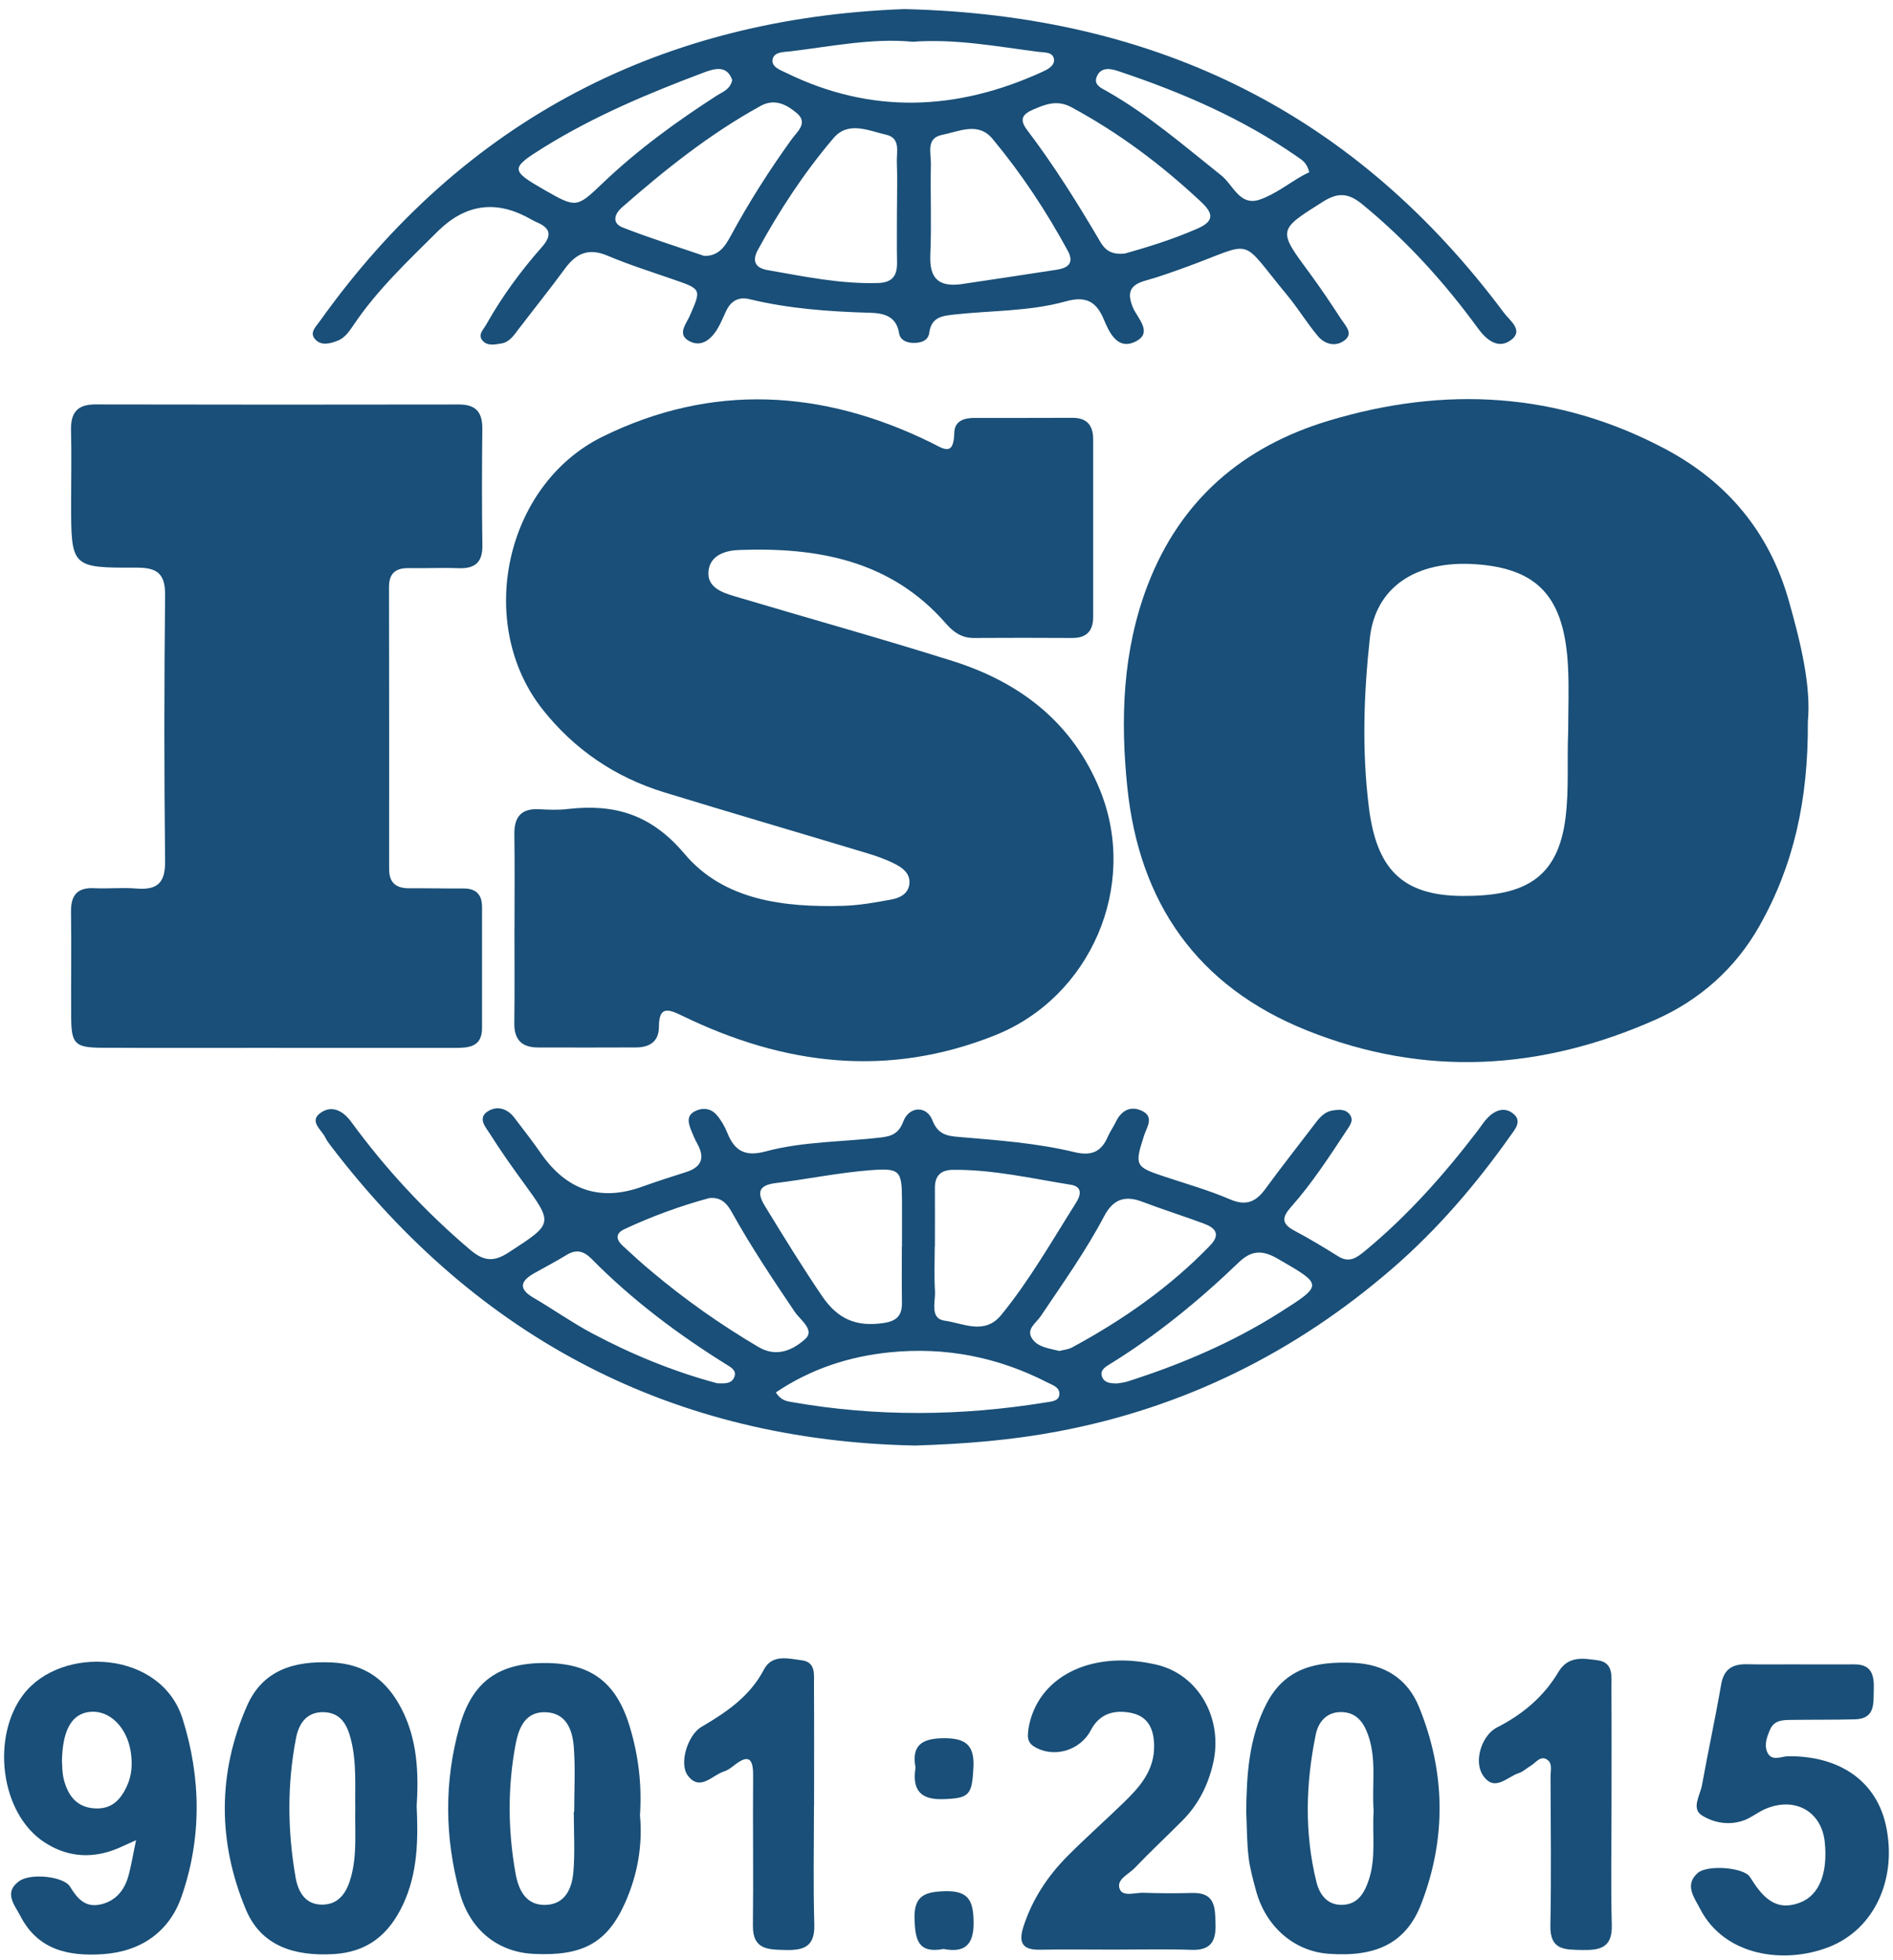 <svg width="141" height="146" viewBox="0 0 141 146" fill="none" xmlns="http://www.w3.org/2000/svg">
<g clip-path="url(#clip0_2369_735)">
<path d="M134.658 53.763C134.692 59.623 133.598 64.465 131.06 68.969C129.253 72.174 126.583 74.51 123.327 75.959C114.821 79.741 106.135 80.29 97.348 76.769C89.149 73.484 84.856 67.231 83.97 58.667C83.445 53.596 83.609 48.48 85.486 43.586C87.929 37.228 92.58 33.263 98.986 31.337C107.606 28.744 116.038 29.185 124.077 33.471C128.683 35.925 131.801 39.682 133.236 44.743C134.14 47.927 134.908 51.139 134.658 53.77V53.763ZM116.806 54.503C116.806 52.883 116.875 51.264 116.792 49.651C116.524 44.493 114.568 42.355 109.907 42.035C105.437 41.726 102.444 43.773 102.034 47.531C101.575 51.729 101.436 55.939 101.961 60.151C102.524 64.666 104.383 66.717 108.892 66.748C113.365 66.776 116.031 65.598 116.611 60.909C116.875 58.771 116.712 56.637 116.806 54.51V54.503Z" fill="#194F78"/>
<path d="M38.322 69.112C38.322 66.797 38.346 64.478 38.312 62.164C38.291 60.857 38.826 60.214 40.168 60.287C40.859 60.325 41.565 60.356 42.25 60.276C45.753 59.87 48.482 60.641 50.991 63.616C53.911 67.082 58.402 67.607 62.802 67.485C64.008 67.45 65.214 67.231 66.403 67.012C67.032 66.894 67.665 66.588 67.738 65.831C67.807 65.087 67.244 64.663 66.684 64.374C66.021 64.034 65.305 63.78 64.585 63.564C59.545 62.042 54.495 60.568 49.462 59.025C45.823 57.909 42.774 55.834 40.418 52.855C35.392 46.505 37.571 36.13 44.888 32.529C53 28.535 61.214 29.004 69.267 32.932C70.264 33.419 71.036 34.079 71.081 32.237C71.102 31.354 71.808 31.139 72.569 31.135C75.002 31.132 77.432 31.142 79.865 31.128C80.974 31.121 81.425 31.695 81.425 32.744C81.422 37.145 81.422 41.545 81.425 45.946C81.425 47.016 80.932 47.537 79.84 47.53C77.407 47.513 74.978 47.517 72.545 47.53C71.651 47.537 71.026 47.106 70.466 46.463C66.358 41.74 60.894 40.756 55.037 40.975C54.064 41.01 52.924 41.34 52.778 42.501C52.625 43.721 53.723 44.124 54.672 44.409C60.105 46.032 65.576 47.548 70.981 49.254C76.003 50.843 79.903 53.849 81.94 58.875C84.828 66.011 81.22 74.284 74.137 77.12C66.121 80.332 58.384 79.355 50.817 75.674C49.771 75.166 49.083 74.934 49.08 76.498C49.08 77.589 48.388 78.031 47.38 78.034C44.947 78.048 42.517 78.041 40.084 78.037C38.878 78.037 38.291 77.471 38.308 76.223C38.339 73.849 38.318 71.475 38.318 69.101L38.322 69.112Z" fill="#194F78"/>
<path d="M20.654 78.065C16.312 78.065 11.967 78.082 7.626 78.058C5.565 78.048 5.315 77.78 5.301 75.757C5.287 73.15 5.325 70.547 5.29 67.94C5.273 66.71 5.735 66.105 7.025 66.171C8.064 66.223 9.114 66.108 10.15 66.195C11.686 66.324 12.315 65.809 12.298 64.159C12.221 57.558 12.225 50.957 12.298 44.36C12.315 42.73 11.707 42.282 10.16 42.289C5.301 42.31 5.297 42.261 5.297 37.44C5.297 35.647 5.336 33.849 5.29 32.056C5.259 30.767 5.735 30.127 7.098 30.13C16.128 30.151 25.162 30.148 34.192 30.134C35.457 30.134 35.94 30.725 35.926 31.948C35.895 34.844 35.888 37.739 35.93 40.631C35.95 41.931 35.349 42.379 34.126 42.33C32.913 42.282 31.693 42.348 30.48 42.324C29.489 42.306 28.971 42.685 28.975 43.742C28.988 50.745 28.988 57.753 28.985 64.756C28.985 65.806 29.541 66.185 30.518 66.178C31.849 66.168 33.18 66.199 34.512 66.192C35.45 66.185 35.905 66.637 35.905 67.561C35.905 70.571 35.909 73.581 35.905 76.591C35.905 78.02 34.89 78.069 33.855 78.069C29.454 78.069 25.054 78.069 20.654 78.069V78.065Z" fill="#194F78"/>
<path d="M68.088 107.69C50.201 107.322 35.645 99.8 24.619 85.341C24.48 85.156 24.338 84.965 24.241 84.76C23.949 84.152 22.951 83.516 23.931 82.869C24.762 82.324 25.572 82.775 26.163 83.582C28.735 87.099 31.672 90.266 35.002 93.095C36.041 93.978 36.781 94.027 37.89 93.307C41.22 91.142 41.237 91.183 38.943 88.038C38.092 86.87 37.257 85.685 36.486 84.461C36.18 83.978 35.551 83.307 36.322 82.803C37.014 82.355 37.782 82.57 38.314 83.272C38.978 84.148 39.659 85.014 40.285 85.918C42.21 88.689 44.717 89.522 47.803 88.417C48.891 88.027 49.993 87.669 51.095 87.322C52.252 86.957 52.527 86.272 51.943 85.216C51.776 84.913 51.633 84.593 51.505 84.27C51.286 83.714 51.074 83.12 51.79 82.772C52.36 82.494 52.961 82.574 53.378 83.061C53.712 83.45 53.983 83.916 54.174 84.395C54.709 85.74 55.502 86.192 57.01 85.785C59.812 85.031 62.739 85.08 65.609 84.743C66.416 84.649 66.951 84.44 67.281 83.554C67.709 82.41 69.016 82.344 69.45 83.46C69.86 84.517 70.535 84.632 71.442 84.705C74.323 84.948 77.219 85.156 80.034 85.834C81.303 86.14 82.033 85.81 82.523 84.67C82.683 84.298 82.926 83.968 83.1 83.603C83.517 82.723 84.219 82.348 85.078 82.769C85.992 83.213 85.411 83.996 85.216 84.597C84.501 86.821 84.539 86.926 86.701 87.645C88.348 88.194 90.027 88.667 91.619 89.352C92.832 89.873 93.558 89.529 94.264 88.559C95.421 86.967 96.645 85.427 97.834 83.86C98.223 83.346 98.595 82.824 99.297 82.723C99.763 82.657 100.253 82.616 100.559 83.064C100.84 83.478 100.552 83.839 100.333 84.173C99.026 86.154 97.733 88.149 96.155 89.929C95.505 90.659 95.425 91.159 96.381 91.667C97.504 92.264 98.598 92.918 99.676 93.596C100.503 94.114 101.056 93.7 101.674 93.192C104.862 90.558 107.583 87.489 110.082 84.215C110.329 83.891 110.541 83.54 110.826 83.255C111.365 82.713 112.053 82.445 112.696 82.953C113.409 83.512 112.842 84.138 112.498 84.621C109.95 88.226 107.09 91.569 103.753 94.465C96.516 100.742 88.213 104.875 78.769 106.647C75.349 107.29 71.897 107.579 68.088 107.694V107.69ZM69.635 92.876H69.624C69.624 93.975 69.575 95.08 69.641 96.175C69.69 96.978 69.231 98.239 70.368 98.392C71.741 98.576 73.333 99.491 74.581 97.961C76.708 95.351 78.366 92.424 80.159 89.588C80.486 89.074 80.663 88.41 79.763 88.264C76.857 87.798 73.972 87.127 71.001 87.151C70.055 87.159 69.627 87.6 69.635 88.531C69.645 89.977 69.635 91.427 69.635 92.873V92.876ZM67.177 92.883H67.184C67.184 91.729 67.191 90.575 67.184 89.421C67.17 87.214 67.066 87.006 64.8 87.183C62.45 87.367 60.125 87.85 57.782 88.139C56.499 88.295 56.357 88.841 56.979 89.856C58.362 92.118 59.746 94.374 61.24 96.571C62.419 98.298 63.792 98.848 65.766 98.573C66.784 98.43 67.198 98.024 67.181 97.037C67.16 95.653 67.174 94.266 67.174 92.88L67.177 92.883ZM52.819 89.258C50.65 89.852 48.536 90.62 46.496 91.58C45.818 91.896 45.898 92.362 46.374 92.803C47.094 93.471 47.82 94.131 48.575 94.76C51.06 96.846 53.698 98.702 56.496 100.353C57.883 101.169 59.096 100.544 59.979 99.755C60.726 99.087 59.596 98.326 59.204 97.742C57.556 95.299 55.919 92.848 54.487 90.269C54.122 89.612 53.653 89.16 52.819 89.258ZM78.915 100.645C79.196 100.568 79.561 100.54 79.853 100.384C83.635 98.34 87.128 95.904 90.128 92.796C90.952 91.941 90.517 91.472 89.665 91.156C88.15 90.593 86.603 90.109 85.091 89.532C83.788 89.035 82.909 89.341 82.245 90.603C80.868 93.217 79.151 95.619 77.511 98.066C77.177 98.563 76.426 99.004 76.861 99.703C77.281 100.373 78.122 100.446 78.911 100.648L78.915 100.645ZM57.789 103.738C58.168 104.332 58.592 104.388 58.974 104.454C65.29 105.566 71.609 105.504 77.928 104.475C78.31 104.412 78.842 104.392 78.904 103.919C78.977 103.356 78.4 103.192 78.011 102.991C74.316 101.093 70.385 100.328 66.263 100.749C63.249 101.058 60.413 101.969 57.789 103.735V103.738ZM83.235 103.064C83.427 103.029 83.718 103.005 83.99 102.918C87.962 101.649 91.782 100.026 95.31 97.791C98.595 95.709 98.529 95.716 95.175 93.776C94.017 93.106 93.211 93.144 92.276 94.041C89.311 96.891 86.144 99.487 82.634 101.649C82.293 101.858 81.894 102.111 82.099 102.601C82.283 103.036 82.721 103.064 83.235 103.067V103.064ZM53.395 103.05C53.986 103.081 54.501 103.102 54.699 102.581C54.883 102.097 54.452 101.872 54.108 101.656C50.469 99.39 47.063 96.828 44.046 93.769C43.479 93.196 42.916 93.053 42.2 93.495C41.414 93.978 40.591 94.402 39.788 94.857C38.745 95.452 38.602 96.025 39.757 96.696C41.202 97.537 42.575 98.514 44.049 99.303C47.056 100.909 50.201 102.191 53.392 103.046L53.395 103.05Z" fill="#194F78"/>
<path d="M67.366 0.677C86.358 1.129 101.05 8.584 112.027 23.311C112.458 23.888 113.514 24.611 112.551 25.331C111.602 26.04 110.727 25.341 110.084 24.458C107.584 21.031 104.762 17.913 101.464 15.213C100.424 14.361 99.642 14.33 98.54 15.028C95.169 17.155 95.159 17.114 97.557 20.36C98.38 21.476 99.152 22.633 99.91 23.798C100.205 24.25 100.8 24.816 100.198 25.317C99.545 25.862 98.707 25.685 98.172 25.049C97.352 24.079 96.691 22.974 95.881 21.997C92.204 17.569 93.598 17.99 88.304 19.912C87.328 20.266 86.344 20.621 85.343 20.899C84.178 21.222 83.907 21.775 84.397 22.936C84.724 23.707 85.909 24.781 84.582 25.445C83.25 26.109 82.635 24.799 82.215 23.791C81.641 22.421 80.849 22.043 79.368 22.456C76.681 23.203 73.866 23.127 71.109 23.429C70.23 23.527 69.371 23.6 69.219 24.781C69.139 25.397 68.586 25.556 68.019 25.546C67.515 25.536 67.05 25.338 66.966 24.816C66.758 23.52 65.788 23.329 64.783 23.301C61.77 23.214 58.774 23.002 55.83 22.289C55.041 22.098 54.474 22.394 54.116 23.11C53.887 23.575 53.703 24.069 53.431 24.514C52.934 25.327 52.187 25.918 51.276 25.376C50.442 24.879 51.113 24.131 51.374 23.537C52.253 21.532 52.26 21.546 50.136 20.812C48.496 20.245 46.834 19.717 45.236 19.043C43.859 18.462 42.931 18.859 42.1 19.988C40.971 21.525 39.775 23.016 38.618 24.531C38.263 24.994 37.947 25.501 37.311 25.595C36.855 25.664 36.344 25.786 35.986 25.421C35.531 24.962 36 24.569 36.209 24.194C37.377 22.116 38.778 20.2 40.352 18.417C41.078 17.597 41.068 17.034 40.029 16.578C39.765 16.464 39.514 16.314 39.257 16.179C36.831 14.9 34.615 15.251 32.608 17.232C30.394 19.436 28.11 21.58 26.348 24.194C26.028 24.667 25.701 25.174 25.125 25.393C24.568 25.605 23.939 25.772 23.491 25.296C23.015 24.785 23.529 24.343 23.818 23.933C34.641 8.751 49.511 1.327 67.366 0.677ZM66.806 15.546C66.806 15.546 66.81 15.546 66.813 15.546C66.813 14.389 66.848 13.228 66.803 12.07C66.772 11.313 67.105 10.284 65.996 10.034C64.686 9.738 63.185 8.994 62.086 10.287C59.907 12.849 58.061 15.661 56.449 18.619C56.007 19.425 56.24 19.96 57.161 20.12C59.897 20.597 62.618 21.174 65.423 21.083C66.49 21.048 66.834 20.513 66.817 19.54C66.792 18.209 66.81 16.874 66.81 15.543L66.806 15.546ZM71.53 21.18C73.928 20.819 76.327 20.468 78.721 20.093C79.549 19.964 80.032 19.599 79.531 18.678C77.925 15.723 76.076 12.925 73.928 10.343C72.854 9.05 71.436 9.801 70.185 10.044C68.951 10.284 69.354 11.407 69.337 12.199C69.288 14.455 69.396 16.714 69.295 18.966C69.222 20.645 69.816 21.382 71.53 21.18ZM83.793 18.887C85.402 18.435 87.331 17.847 89.194 17.03C90.494 16.46 90.355 15.873 89.455 15.032C86.525 12.286 83.344 9.895 79.799 7.986C78.781 7.437 77.925 7.74 76.997 8.143C76.191 8.494 75.878 8.859 76.504 9.683C78.499 12.317 80.251 15.112 81.923 17.962C82.249 18.521 82.67 19.015 83.793 18.887ZM52.437 19.064C53.557 19.095 54.022 18.32 54.44 17.552C55.791 15.06 57.31 12.675 58.968 10.374C59.365 9.825 60.213 9.165 59.365 8.442C58.631 7.816 57.721 7.305 56.664 7.886C52.893 9.957 49.556 12.623 46.334 15.445C45.76 15.946 45.552 16.624 46.396 16.954C48.381 17.729 50.418 18.369 52.437 19.06V19.064ZM67.967 3.11C64.961 2.825 61.944 3.454 58.906 3.822C58.423 3.881 57.693 3.84 57.557 4.385C57.411 4.976 58.117 5.213 58.544 5.421C64.902 8.539 71.266 8.257 77.609 5.366C78.009 5.185 78.565 4.914 78.506 4.42C78.44 3.854 77.772 3.916 77.362 3.864C74.269 3.468 71.193 2.873 67.967 3.113V3.11ZM54.54 5.967C54.168 4.869 53.285 5.081 52.469 5.386C48.35 6.933 44.297 8.629 40.54 10.958C37.992 12.54 37.989 12.682 40.592 14.173C42.924 15.508 42.969 15.48 44.885 13.652C47.488 11.163 50.387 9.057 53.407 7.11C53.835 6.836 54.377 6.679 54.54 5.967ZM97.519 12.835C97.345 12.119 96.983 11.921 96.653 11.692C92.534 8.817 87.974 6.857 83.237 5.279C82.673 5.091 82.013 5.008 81.711 5.665C81.405 6.325 82.03 6.558 82.468 6.808C85.551 8.563 88.217 10.878 90.974 13.075C91.856 13.777 92.336 15.386 93.838 14.868C94.964 14.479 95.954 13.694 97.008 13.089C97.209 12.974 97.425 12.877 97.515 12.835H97.519Z" fill="#194F78"/>
<path d="M10.139 137.091C9.371 137.432 8.919 137.661 8.443 137.835C6.632 138.489 4.89 138.29 3.295 137.241C-0.007 135.068 -0.657 129.347 1.759 126.219C4.585 122.559 11.988 122.955 13.597 128.04C14.988 132.434 15.036 136.977 13.51 141.328C12.621 143.862 10.563 145.381 7.688 145.583C5.068 145.763 2.812 145.256 1.512 142.733C1.102 141.937 0.236 140.991 1.435 140.14C2.311 139.521 4.765 139.795 5.224 140.564C5.742 141.426 6.333 142.107 7.417 141.895C8.54 141.676 9.235 140.897 9.544 139.827C9.767 139.055 9.889 138.252 10.135 137.095L10.139 137.091ZM4.616 131.203C4.637 131.426 4.612 132.083 4.783 132.684C5.102 133.803 5.728 134.644 7.049 134.724C8.29 134.801 8.957 134.12 9.437 133.098C9.826 132.277 9.871 131.422 9.746 130.557C9.475 128.697 8.185 127.415 6.75 127.529C5.405 127.637 4.664 128.77 4.612 131.207L4.616 131.203Z" fill="#194F78"/>
<path d="M92.822 135.027C92.857 132.232 93.01 129.483 94.338 126.921C95.728 124.231 98.067 123.765 100.789 123.88C103.135 123.977 104.835 125.069 105.686 127.147C107.674 131.999 107.747 136.973 105.853 141.86C104.727 144.766 102.488 145.823 98.947 145.555C96.392 145.364 94.279 143.536 93.556 140.859C93.33 140.022 93.093 139.177 92.996 138.318C92.871 137.23 92.878 136.125 92.829 135.027H92.822ZM102.315 134.898C102.169 133.011 102.561 131.089 101.894 129.229C101.553 128.28 101.015 127.578 99.937 127.55C98.825 127.523 98.199 128.273 98.005 129.219C97.254 132.872 97.153 136.546 98.05 140.192C98.279 141.12 98.842 141.93 99.951 141.912C101.116 141.892 101.62 141.061 101.953 140.06C102.516 138.367 102.193 136.619 102.318 134.898H102.315Z" fill="#194F78"/>
<path d="M47.667 135.215C47.875 137.443 47.5 139.653 46.561 141.756C45.23 144.749 43.391 145.753 39.714 145.562C37.086 145.423 35.001 143.79 34.24 140.998C33.124 136.9 33.072 132.75 34.222 128.645C35.161 125.298 37.111 123.894 40.555 123.894C44 123.894 45.901 125.309 46.905 128.628C47.548 130.755 47.819 132.928 47.67 135.215H47.667ZM42.738 134.978C42.738 134.978 42.759 134.978 42.769 134.978C42.769 133.366 42.863 131.742 42.738 130.14C42.641 128.899 42.199 127.637 40.677 127.561C39.144 127.488 38.643 128.694 38.407 129.938C37.802 133.143 37.827 136.365 38.4 139.566C38.623 140.814 39.179 141.993 40.701 141.913C42.123 141.836 42.606 140.654 42.707 139.473C42.835 137.985 42.738 136.48 42.738 134.978Z" fill="#194F78"/>
<path d="M31.036 134.554C31.151 137.084 31.116 139.552 30.014 141.898C28.961 144.137 27.359 145.444 24.811 145.583C21.964 145.739 19.465 145.006 18.318 142.267C16.219 137.255 16.195 132.104 18.395 127.092C19.57 124.412 21.902 123.723 24.717 123.852C27.237 123.97 28.822 125.211 29.903 127.297C31.088 129.587 31.193 132.072 31.036 134.551V134.554ZM26.462 134.776C26.434 133.046 26.573 131.308 26.139 129.594C25.861 128.492 25.388 127.599 24.126 127.557C22.851 127.519 22.263 128.384 22.048 129.493C21.381 132.934 21.415 136.389 22.01 139.834C22.197 140.932 22.729 141.895 23.987 141.895C25.294 141.895 25.857 140.922 26.16 139.782C26.601 138.131 26.427 136.445 26.462 134.773V134.776Z" fill="#194F78"/>
<path d="M133.94 123.995C135.331 123.995 136.718 124.006 138.108 123.995C139.404 123.981 139.602 124.791 139.568 125.837C139.533 126.883 139.714 128.055 138.143 128.09C136.582 128.128 135.018 128.11 133.457 128.131C132.818 128.138 132.15 128.131 131.838 128.865C131.608 129.403 131.389 130.001 131.636 130.544C131.966 131.26 132.672 130.846 133.193 130.839C137.027 130.804 139.741 132.695 140.464 135.962C141.337 139.897 139.665 143.724 136.203 145.062C132.866 146.355 128.431 145.722 126.627 142.198C126.21 141.378 125.439 140.439 126.45 139.539C127.156 138.91 129.888 139.111 130.343 139.834C131.233 141.249 132.189 142.469 134.09 141.736C135.525 141.183 136.151 139.518 135.918 137.241C135.682 134.937 133.676 133.818 131.469 134.777C130.941 135.006 130.478 135.392 129.943 135.597C128.841 136.021 127.667 135.813 126.77 135.25C125.956 134.739 126.631 133.755 126.77 133.004C127.222 130.502 127.764 128.013 128.198 125.507C128.396 124.353 129.033 123.964 130.117 123.985C131.389 124.012 132.661 123.992 133.937 123.992V123.999L133.94 123.995Z" fill="#194F78"/>
<path d="M83.007 145.246C81.154 145.246 79.298 145.221 77.446 145.253C76.111 145.277 75.854 144.683 76.24 143.504C76.903 141.474 78.047 139.75 79.535 138.256C80.883 136.904 82.312 135.635 83.681 134.307C84.901 133.125 86.003 131.899 85.965 130.008C85.937 128.729 85.464 127.835 84.196 127.599C82.979 127.373 81.895 127.665 81.255 128.892C80.445 130.446 78.45 131.005 77.015 130.112C76.677 129.903 76.549 129.608 76.563 129.243C76.577 128.955 76.618 128.666 76.684 128.388C77.543 124.738 81.512 122.917 86.184 124.029C89.263 124.763 91.133 128.026 90.355 131.384C89.983 132.993 89.26 134.436 88.085 135.618C86.9 136.81 85.673 137.957 84.512 139.17C84.06 139.643 83.118 140.025 83.403 140.737C83.639 141.332 84.554 140.991 85.165 141.012C86.382 141.054 87.599 141.057 88.815 141.026C90.553 140.984 90.504 142.149 90.539 143.379C90.574 144.679 90.132 145.312 88.742 145.263C86.834 145.197 84.919 145.246 83.007 145.246Z" fill="#194F78"/>
<path d="M120.034 134.409C120.034 137.412 119.974 140.418 120.054 143.421C120.1 145.086 119.21 145.298 117.872 145.274C116.579 145.25 115.442 145.312 115.48 143.453C115.553 139.758 115.505 136.06 115.491 132.361C115.491 131.92 115.664 131.35 115.216 131.079C114.719 130.777 114.399 131.326 114.02 131.548C113.721 131.722 113.457 131.986 113.138 132.09C112.255 132.372 111.306 133.557 110.447 132.247C109.742 131.173 110.395 129.254 111.507 128.691C113.409 127.728 114.987 126.4 116.075 124.569C116.808 123.335 117.934 123.547 118.991 123.689C120.211 123.853 120.02 124.909 120.027 125.744C120.047 128.632 120.034 131.52 120.034 134.409Z" fill="#194F78"/>
<path d="M60.629 134.52C60.629 137.474 60.567 140.428 60.654 143.379C60.702 145.017 59.882 145.309 58.506 145.274C57.192 145.242 56.055 145.253 56.08 143.435C56.125 139.73 56.066 136.025 56.097 132.316C56.107 131.068 55.808 130.627 54.679 131.52C54.453 131.697 54.206 131.885 53.938 131.968C53.052 132.243 52.148 133.48 51.241 132.292C50.543 131.381 51.241 129.243 52.242 128.656C54.105 127.561 55.85 126.39 56.903 124.377C57.512 123.216 58.732 123.564 59.729 123.693C60.772 123.828 60.626 124.753 60.629 125.483C60.647 128.493 60.636 131.506 60.636 134.516L60.629 134.52Z" fill="#194F78"/>
<path d="M68.196 131.701C67.873 130.019 68.669 129.508 70.299 129.497C71.922 129.487 72.596 130.005 72.506 131.69C72.398 133.738 72.207 133.971 70.25 134.037C68.547 134.096 67.932 133.331 68.192 131.701H68.196Z" fill="#194F78"/>
<path d="M70.267 145.201C68.373 145.555 68.174 144.492 68.119 142.994C68.053 141.221 68.887 140.932 70.416 140.894C72.179 140.852 72.498 141.652 72.519 143.188C72.544 144.926 71.828 145.5 70.27 145.197L70.267 145.201Z" fill="#194F78"/>
</g>
<defs>
<clipPath id="clip0_2369_735">
<rect width="140.388" height="145" fill="white" transform="translate(0.307 0.677)"/>
</clipPath>
</defs>
</svg>
